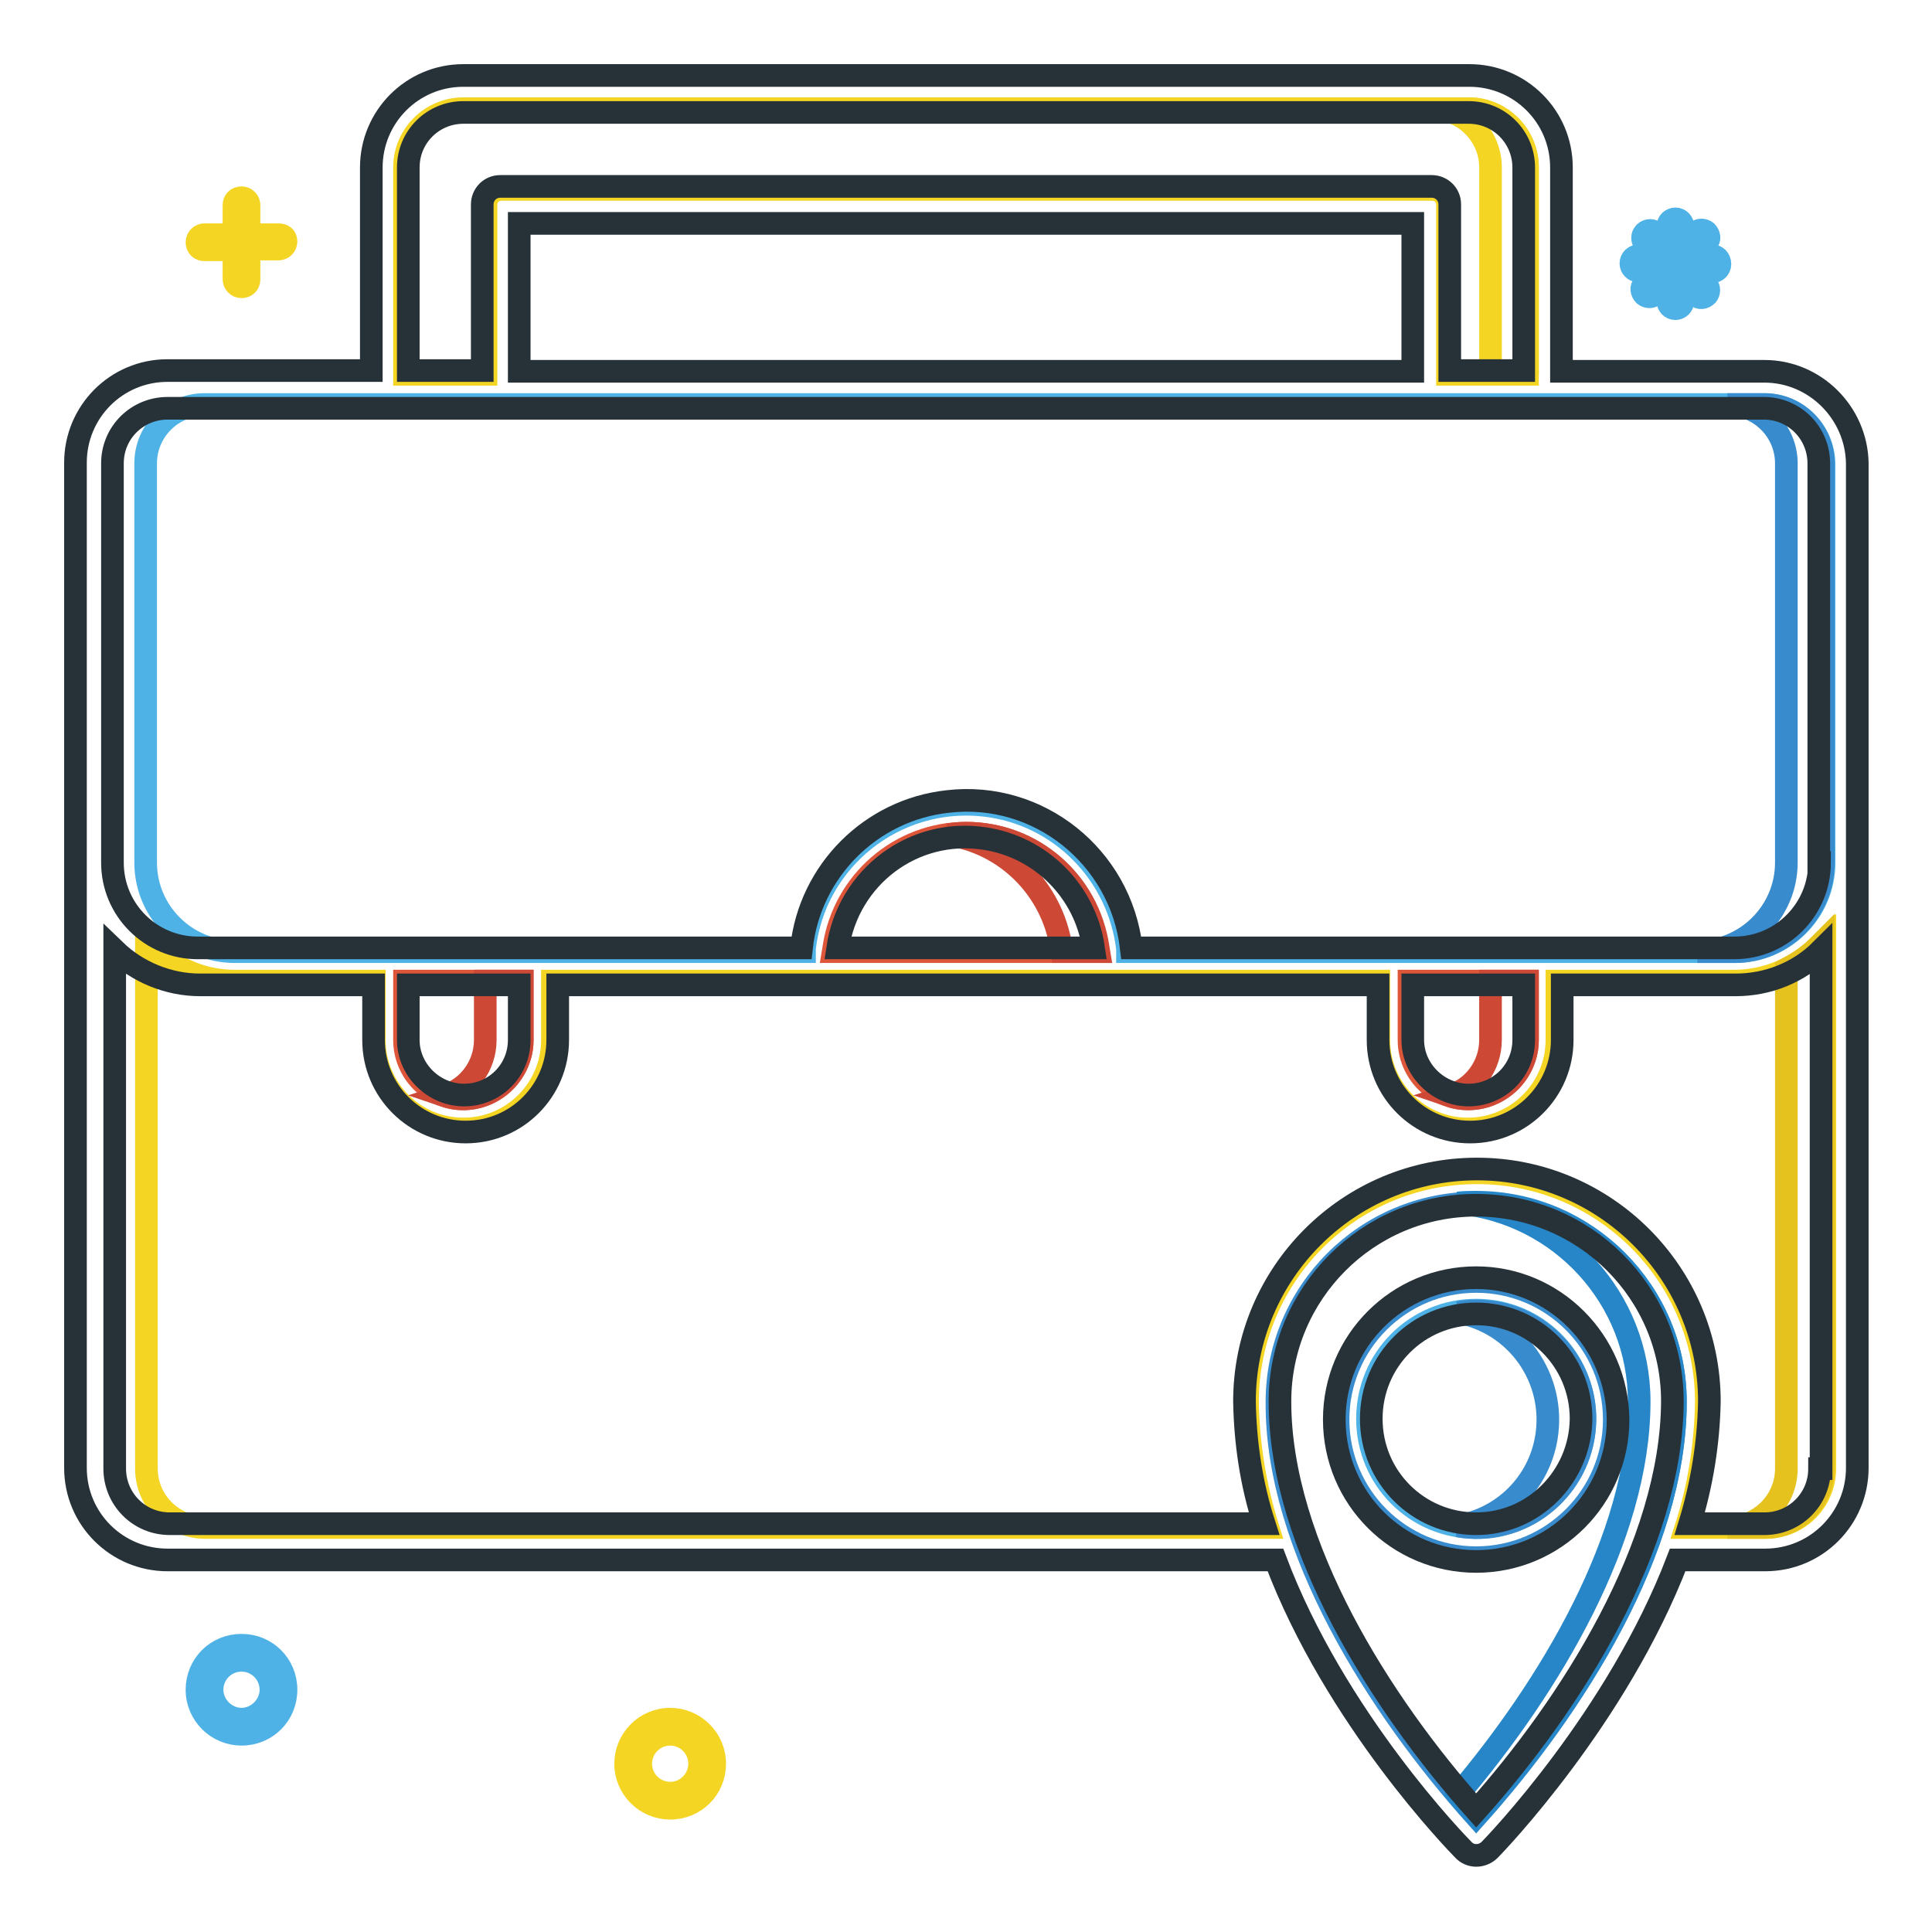 <?xml version="1.0" encoding="utf-8"?>
<!-- Svg Vector Icons : http://www.onlinewebfonts.com/icon -->
<!DOCTYPE svg PUBLIC "-//W3C//DTD SVG 1.1//EN" "http://www.w3.org/Graphics/SVG/1.1/DTD/svg11.dtd">
<svg version="1.1" xmlns="http://www.w3.org/2000/svg" xmlns:xlink="http://www.w3.org/1999/xlink" x="0px" y="0px" viewBox="0 0 256 256" enable-background="new 0 0 256 256" xml:space="preserve">
<g> <path stroke-width="3" fill-opacity="0" stroke="#de5639"  d="M69.2,137.8V130H53.6v7.8c0,4.3,3.5,7.8,7.8,7.8C65.7,145.6,69.2,142.1,69.2,137.8z"/> <path stroke-width="3" fill-opacity="0" stroke="#4eb2e6"  d="M195.6,202.4c7.9,0,14.4-6.4,14.4-14.4s-6.4-14.4-14.4-14.4s-14.4,6.4-14.4,14.4l0,0 C181.2,196,187.6,202.4,195.6,202.4z"/> <path stroke-width="3" fill-opacity="0" stroke="#f4d523"  d="M229.8,130h-23.5v7.8c0,6.5-5.3,11.8-11.8,11.8c-6.5,0-11.8-5.3-11.8-11.8V130H73.2v7.8 c0,6.5-5.3,11.8-11.8,11.8c-6.5,0-11.8-5.3-11.8-11.8V130H31.1c-4.1,0-8-1.6-10.9-4.5l-0.8-0.8v69.9c0,4.3,3.5,7.8,7.8,7.8h140.8 c-1.7-5.4-2.6-11-2.7-16.6c0-16.8,13.6-30.4,30.4-30.4s30.4,13.6,30.4,30.4c-0.1,5.7-1,11.3-2.7,16.6h10.6c4.3,0,7.8-3.5,7.8-7.8 v-69.9l-0.8,0.8C237.8,128.4,233.9,130,229.8,130z"/> <path stroke-width="3" fill-opacity="0" stroke="#4eb2e6"  d="M233.8,53.6H27.1c-4.3,0-7.8,3.5-7.8,7.8v52.9c0,6.5,5.3,11.8,11.8,11.8h75.5v-0.4 c1.3-11.8,12-20.3,23.8-19c10,1.1,17.8,9,19,19v0.4h80.5c6.5,0,11.8-5.3,11.8-11.8V61.4C241.6,57.1,238.1,53.6,233.8,53.6z"/> <path stroke-width="3" fill-opacity="0" stroke="#e5c21d"  d="M240.8,125.5c-1.2,1.2-2.6,2.1-4.1,2.9v66.2c0,4.3-3.5,7.8-7.8,7.8h4.9c4.3,0,7.8-3.5,7.8-7.8v-69.9 L240.8,125.5z"/> <path stroke-width="3" fill-opacity="0" stroke="#388bcc"  d="M233.8,53.6h-4.9c4.3,0,7.8,3.5,7.8,7.8v52.9c0,6.5-5.3,11.8-11.8,11.8h4.9c6.5,0,11.8-5.3,11.8-11.8V61.4 C241.6,57.1,238.1,53.6,233.8,53.6z"/> <path stroke-width="3" fill-opacity="0" stroke="#de5639"  d="M128,110.4c-8.8,0-16.2,6.5-17.5,15.1l-0.1,0.6h35.1l-0.1-0.6C144.2,116.8,136.8,110.4,128,110.4z"/> <path stroke-width="3" fill-opacity="0" stroke="#388bcc"  d="M195.6,240.7c12.9-14.4,26.4-35.5,26.4-54.9c0-14.6-11.8-26.4-26.4-26.4s-26.4,11.8-26.4,26.4 C169.1,205.1,182.7,226.3,195.6,240.7z M195.6,169.8c10.1,0,18.3,8.2,18.3,18.3s-8.2,18.3-18.3,18.3s-18.3-8.2-18.3-18.3l0,0 C177.3,178,185.5,169.8,195.6,169.8L195.6,169.8z"/> <path stroke-width="3" fill-opacity="0" stroke="#de5639"  d="M202.4,137.8V130h-15.7v7.8c0,4.3,3.5,7.8,7.8,7.8C198.9,145.6,202.4,142.1,202.4,137.8z"/> <path stroke-width="3" fill-opacity="0" stroke="#f4d523"  d="M202.4,49.7V22.2c0-4.3-3.5-7.8-7.8-7.8H61.4c-4.3,0-7.8,3.5-7.8,7.8v27.4h10.8V27.1c0-1.1,0.9-2,2-2h123.4 c1.1,0,2,0.9,2,2v22.5H202.4z"/> <path stroke-width="3" fill-opacity="0" stroke="#cd4936"  d="M64.3,130v7.8c0,3.4-2.2,6.4-5.4,7.4c4.1,1.4,8.5-0.9,9.9-5c0.3-0.8,0.4-1.6,0.4-2.4V130H64.3z"/> <path stroke-width="3" fill-opacity="0" stroke="#388bcc"  d="M195.6,173.7c-0.8,0-1.6,0.1-2.4,0.2c7.8,1.4,13,8.8,11.7,16.6c-1,6-5.7,10.7-11.7,11.7 c7.8,1.4,15.2-3.9,16.6-11.7c1.4-7.8-3.9-15.2-11.7-16.6C197.2,173.8,196.4,173.7,195.6,173.7z"/> <path stroke-width="3" fill-opacity="0" stroke="#cd4936"  d="M145.5,125.5c-1.3-8.7-8.7-15.1-17.5-15.1c-0.8,0-1.6,0.1-2.4,0.2c7.7,1.1,13.8,7.2,15,14.9l0.1,0.6h4.9 L145.5,125.5z"/> <path stroke-width="3" fill-opacity="0" stroke="#2686c8"  d="M195.6,159.3c-0.8,0-1.6,0-2.4,0.1c13.6,1.3,24,12.7,24,26.3c0,18.1-11.9,37.8-24,52.1 c0.8,1,1.6,1.9,2.4,2.8c12.9-14.4,26.4-35.5,26.4-54.9C222,171.2,210.2,159.3,195.6,159.3z"/> <path stroke-width="3" fill-opacity="0" stroke="#cd4936"  d="M197.5,130v7.8c0,3.4-2.2,6.4-5.4,7.4c4.1,1.4,8.5-0.9,9.9-5c0.3-0.8,0.4-1.6,0.4-2.4V130H197.5z"/> <path stroke-width="3" fill-opacity="0" stroke="#f4d523"  d="M194.6,14.4h-4.9c4.3,0,7.8,3.5,7.8,7.8v27.4h4.9V22.2C202.4,17.9,198.9,14.4,194.6,14.4z"/> <path stroke-width="3" fill-opacity="0" stroke="#273238"  d="M233.8,49.2h-26.9V22.2c0-6.8-5.5-12.2-12.2-12.2H61.4c-6.8,0-12.2,5.5-12.2,12.2v26.9H22.2 c-6.8,0-12.2,5.5-12.2,12.2v133.2c0,6.8,5.5,12.2,12.2,12.2H169c7.9,21,24.2,37.7,24.9,38.4c0.9,1,2.5,1,3.5,0c0,0,0,0,0,0 c0.7-0.7,16.9-17.5,24.9-38.4h11.6c6.8,0,12.2-5.5,12.2-12.2V61.4C246,54.7,240.5,49.2,233.8,49.2z M54.1,22.2 c0-4.1,3.3-7.3,7.3-7.3h133.2c4.1,0,7.3,3.3,7.3,7.3v26.9h-9.8v-22c0-1.4-1.1-2.4-2.4-2.4H66.3c-1.4,0-2.4,1.1-2.4,2.4v22h-9.8 V22.2z M187.2,29.6v19.6H68.8V29.6H187.2z M195.6,239.9c-12.6-14.1-26-35.2-26-54.2c0-14.3,11.6-26,26-26s26,11.6,26,26 C221.5,204.8,208.2,225.8,195.6,239.9z M241.1,194.6c0,4.1-3.3,7.3-7.3,7.3h-9.9c1.6-5.2,2.5-10.7,2.6-16.2 c0-17-13.8-30.8-30.8-30.8c-17,0-30.8,13.8-30.8,30.8c0.1,5.5,0.9,10.9,2.6,16.2h-145c-4.1,0-7.3-3.3-7.3-7.3v-68.7 c3,2.9,7.1,4.6,11.3,4.6h23v7.3c0,6.8,5.5,12.2,12.2,12.2c6.8,0,12.2-5.5,12.2-12.2v-7.3h108.7v7.3c0,6.8,5.5,12.2,12.2,12.2 c6.8,0,12.2-5.5,12.2-12.2v-7.3h23c4.2,0,8.3-1.6,11.3-4.6V194.6z M54.1,137.8v-7.3h14.7v7.3c0,4.1-3.3,7.3-7.3,7.3 S54.1,141.8,54.1,137.8z M111,125.6c1.4-9.4,10-15.9,19.4-14.5c7.5,1.1,13.4,7,14.5,14.5H111z M187.2,137.8v-7.3h14.7v7.3 c0,4.1-3.3,7.3-7.3,7.3S187.2,141.8,187.2,137.8z M241.1,114.3c0,6.2-5,11.3-11.3,11.3h-79.9c-1.4-12.1-12.3-20.8-24.3-19.4 c-10.2,1.1-18.3,9.2-19.4,19.4H26.2c-6.2,0-11.3-5-11.3-11.3V61.4c0-4.1,3.3-7.3,7.3-7.3h211.5c4.1,0,7.3,3.3,7.3,7.3V114.3z"/> <path stroke-width="3" fill-opacity="0" stroke="#273238"  d="M195.6,169.3c-10.4,0-18.8,8.4-18.8,18.8c0,10.4,8.4,18.8,18.8,18.8s18.8-8.4,18.8-18.8l0,0 C214.3,177.7,205.9,169.3,195.6,169.3z M195.6,201.9c-7.7,0-13.9-6.2-13.9-13.9s6.2-13.9,13.9-13.9s13.9,6.2,13.9,13.9l0,0 C209.4,195.7,203.2,201.9,195.6,201.9z"/> <path stroke-width="3" fill-opacity="0" stroke="#f4d523"  d="M36.9,31.1H33v-3.9c0-0.5-0.4-1-1-1s-1,0.4-1,1v3.9h-3.9c-0.5,0-1,0.4-1,1s0.4,1,1,1h3.9v3.9 c0,0.5,0.4,1,1,1s1-0.4,1-1V33h3.9c0.5,0,1-0.4,1-1S37.5,31.1,36.9,31.1z"/> <path stroke-width="3" fill-opacity="0" stroke="#4eb2e6"  d="M32,229.8c-3.2,0-5.9-2.6-5.9-5.9s2.6-5.9,5.9-5.9s5.9,2.6,5.9,5.9S35.3,229.8,32,229.8z M32,220 c-2.2,0-3.9,1.8-3.9,3.9s1.8,3.9,3.9,3.9s3.9-1.8,3.9-3.9S34.2,220,32,220z"/> <path stroke-width="3" fill-opacity="0" stroke="#f4d523"  d="M88.8,239.6c-3.2,0-5.9-2.6-5.9-5.9c0-3.2,2.6-5.9,5.9-5.9c3.2,0,5.9,2.6,5.9,5.9 C94.7,237,92.1,239.6,88.8,239.6z M88.8,229.8c-2.2,0-3.9,1.8-3.9,3.9c0,2.2,1.8,3.9,3.9,3.9c2.2,0,3.9-1.8,3.9-3.9 C92.7,231.6,91,229.8,88.8,229.8z"/> <path stroke-width="3" fill-opacity="0" stroke="#4eb2e6"  d="M226.9,33.9h-2.5l1.8-1.8c0.4-0.4,0.3-1-0.1-1.4c-0.4-0.3-0.9-0.3-1.3,0l-1.8,1.8V30c0-0.5-0.4-1-1-1 c-0.5,0-1,0.4-1,1v2.5l-1.8-1.8c-0.4-0.3-1.1-0.2-1.4,0.3c-0.2,0.3-0.2,0.7,0,1.1l1.8,1.8h-2.5c-0.5,0-1,0.4-1,1c0,0.5,0.4,1,1,1 h2.5l-1.8,1.8c-0.4,0.4-0.3,1,0.1,1.4c0.4,0.3,0.9,0.3,1.3,0l1.8-1.7v2.5c0,0.5,0.4,1,1,1c0.5,0,1-0.4,1-1v-2.5l1.8,1.8 c0.4,0.4,1,0.3,1.4-0.1c0.3-0.4,0.3-0.9,0-1.3l-1.8-1.8h2.5c0.5,0,1-0.4,1-1C227.9,34.3,227.4,33.9,226.9,33.9z"/></g>
</svg>